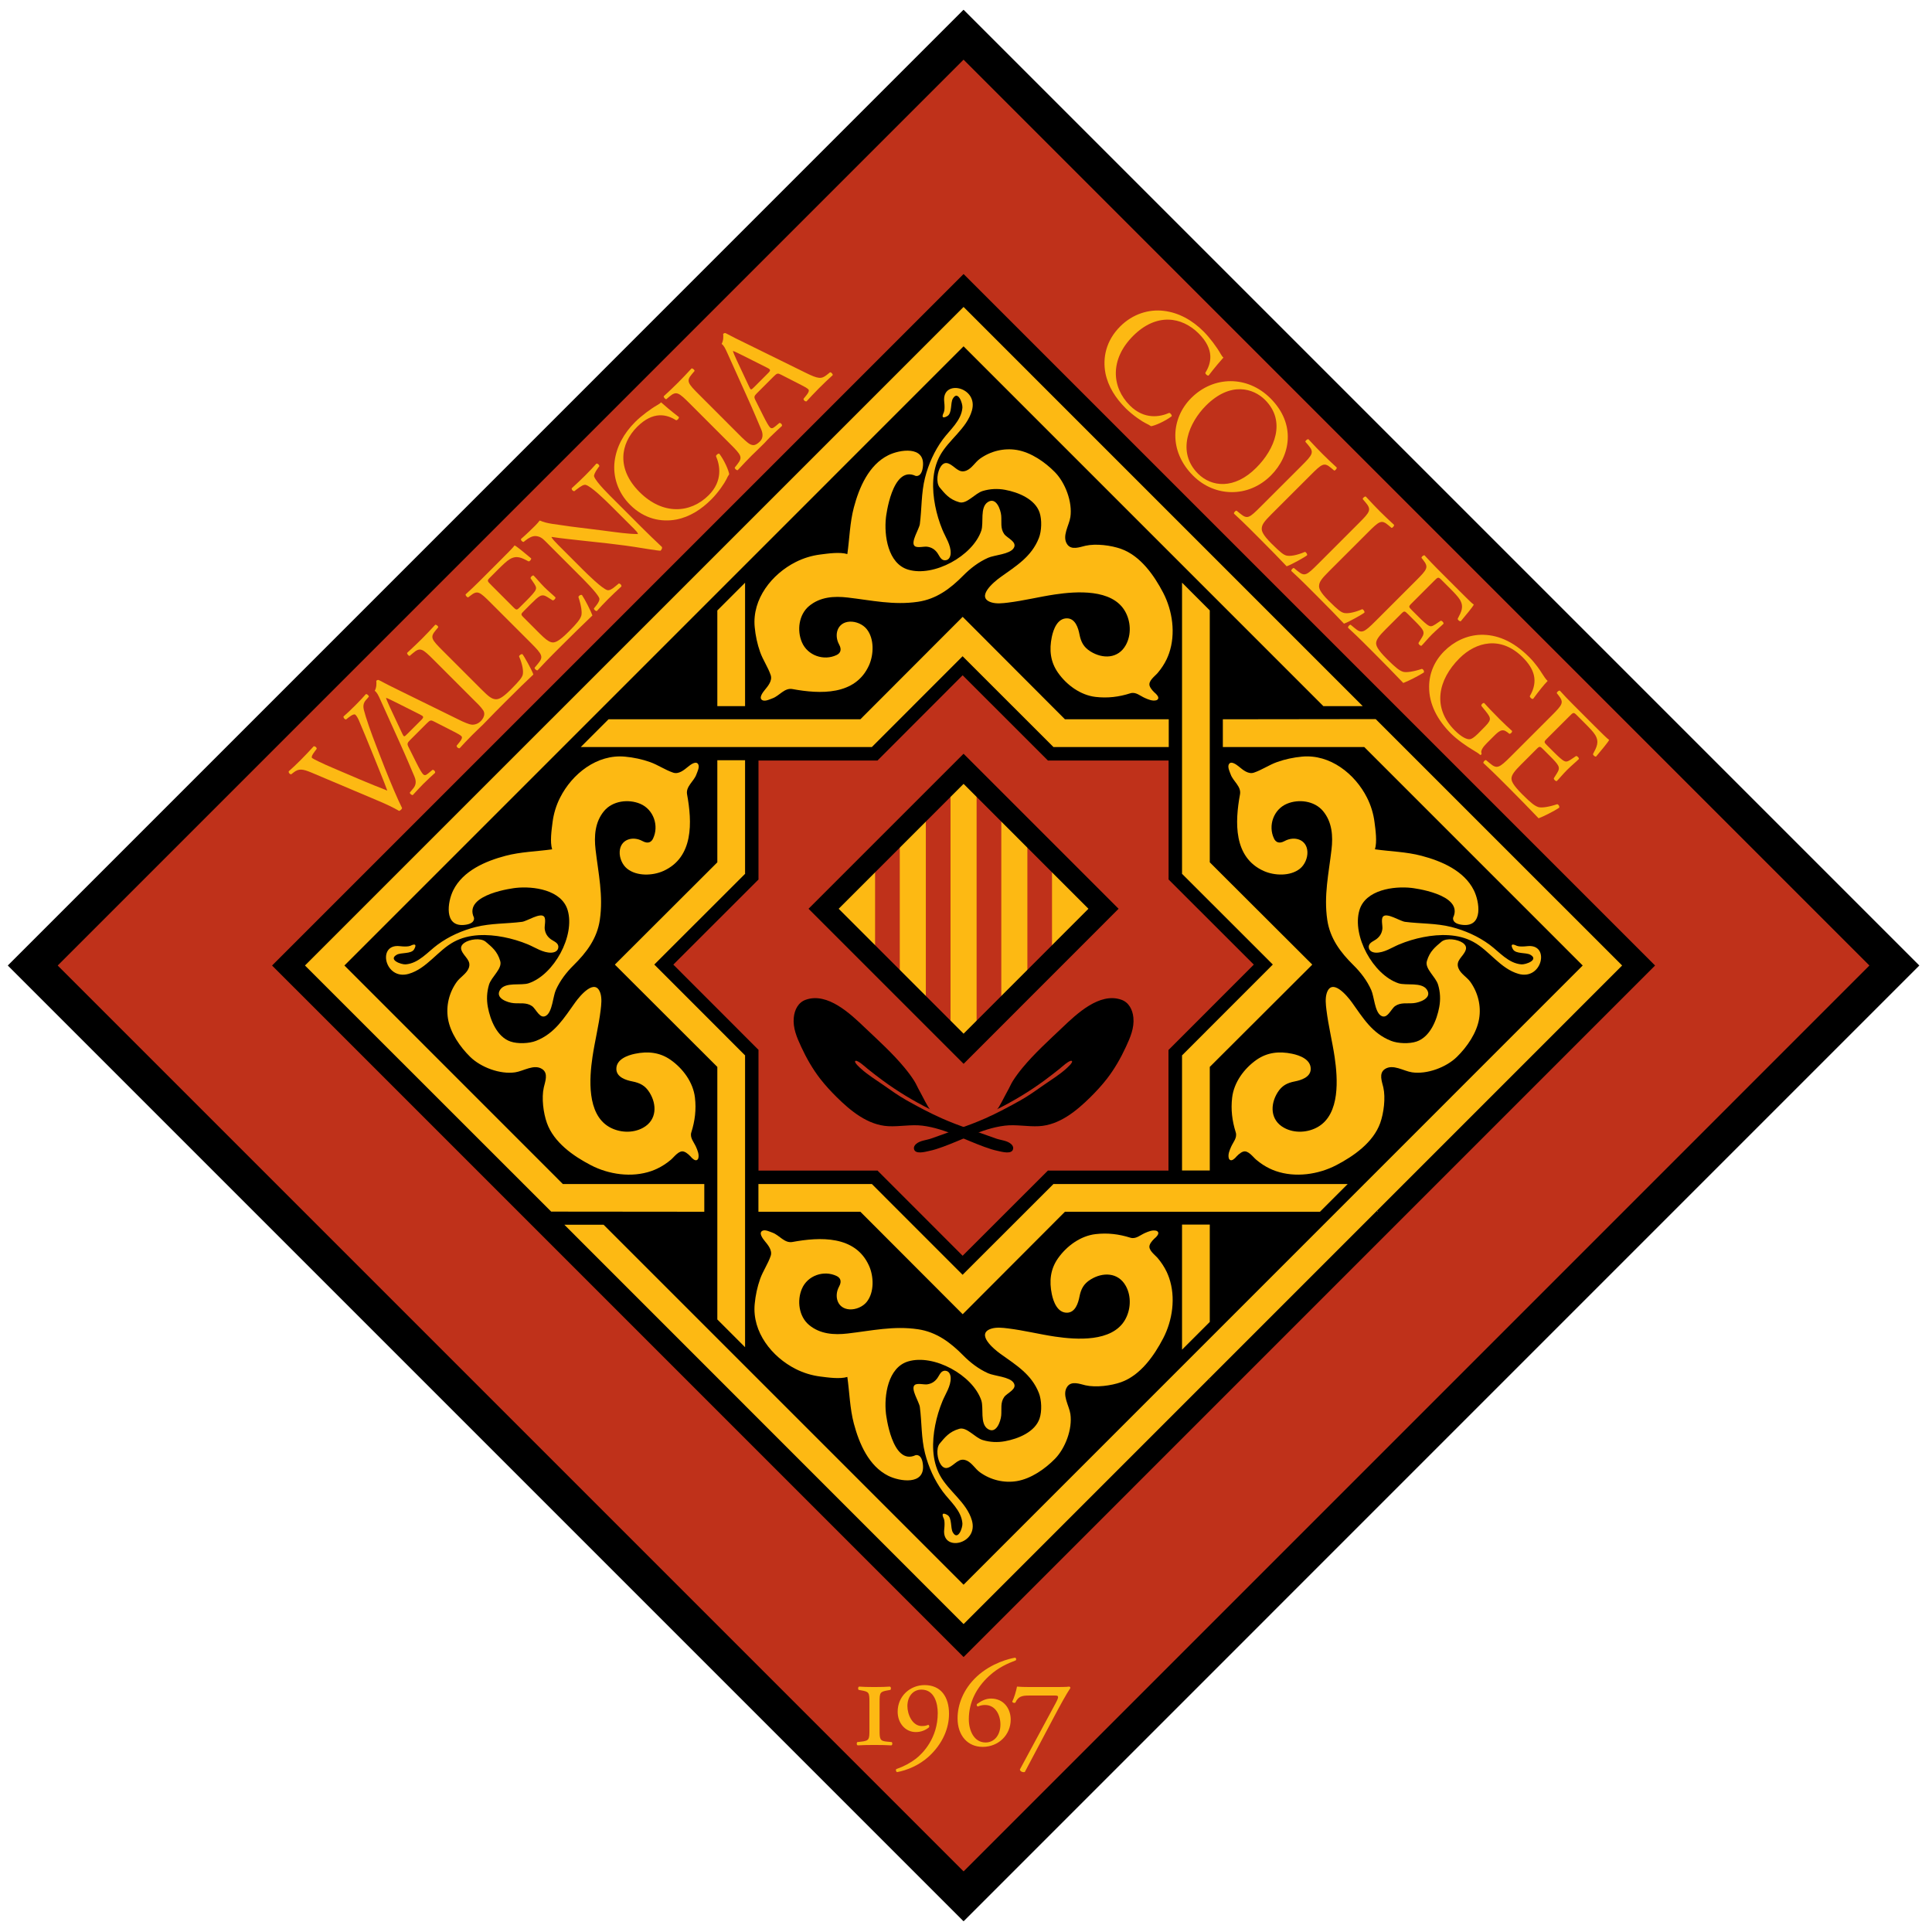 <?xml version="1.0" encoding="utf-8"?>
<!-- Generator: Adobe Illustrator 15.1.0, SVG Export Plug-In . SVG Version: 6.00 Build 0)  -->
<!DOCTYPE svg PUBLIC "-//W3C//DTD SVG 1.1//EN" "http://www.w3.org/Graphics/SVG/1.1/DTD/svg11.dtd">
<svg version="1.1" id="Layer_1" xmlns="http://www.w3.org/2000/svg" xmlns:xlink="http://www.w3.org/1999/xlink" x="0px" y="0px"
	 width="270px" height="270px" viewBox="0 0 270 270" enable-background="new 0 0 270 270" xml:space="preserve">
<rect x="91.769" y="92.693" fill="#BF311A" width="85.779" height="84.483"/>
<path d="M268.216,134.917L134.674,1.375l-0.015,0.011l-0.016-0.014L1.1,134.917l0.019,0.013L1.1,134.945L134.643,268.49l0.014-0.019
	l0.017,0.021l133.542-133.548l-0.013-0.014L268.216,134.917z M163.296,146.74v16.848h-16.816l-0.017-0.016l-11.933,11.922
	l-11.912-11.922l-0.017,0.016H106v-16.832l0.021-0.016l-11.923-11.934l11.923-11.912L106,122.877v-16.594h16.6l0.017,0.015
	L134.53,94.37l11.933,11.929l0.017-0.015h16.831v16.594l-0.015,0.017l11.925,11.912L163.296,146.74z"/>
<path fill="#BF311A" d="M261.239,134.918L134.676,8.353l-0.012,0.011l-0.022-0.012L8.078,134.918l0.019,0.015l-0.019,0.014
	l126.565,126.565l0.017-0.017l0.017,0.022l126.563-126.571l-0.017-0.014L261.239,134.918z M231.287,134.944l-96.614,96.62
	l-0.014-0.02l-0.01,0.015l-96.617-96.615l0.008-0.011l-0.008-0.013l96.617-96.615l0.015,0.01l0.009-0.008l96.614,96.613
	l-0.015,0.013L231.287,134.944z"/>
<g>
	<defs>
		<rect id="SVGID_1_" x="1.1" y="1.372" width="267.115" height="267.122"/>
	</defs>
	<clipPath id="SVGID_2_">
		<use xlink:href="#SVGID_1_"  overflow="visible"/>
	</clipPath>
	<path clip-path="url(#SVGID_2_)" fill="#FDB913" d="M129.274,66.768c-0.539,2.121-0.444,4.307-0.723,6.467
		c-0.088,0.697-1.332,2.551-0.725,3.073c0.354,0.308,1.298,0.037,1.727,0.094c0.632,0.082,1.083,0.372,1.448,0.872
		c0.301,0.411,0.487,1.088,1.129,1.027c0.521-0.046,0.717-0.547,0.731-0.996c0.03-1.148-0.726-2.222-1.148-3.245
		c-0.452-1.093-0.797-2.233-1.022-3.393c-0.445-2.29-0.477-4.854,0.653-6.958c1.224-2.262,3.745-3.787,4.48-6.32
		c0.965-3.339-4.241-4.481-3.866-1.243c0.136,1.209-0.078,1.523-0.078,1.523c-0.53,1.131,0.531,0.467,0.531,0.467
		c0.659-0.411,0.402-1.815,0.743-2.413c0.71-1.249,1.393,0.627,1.345,1.254c-0.146,1.812-1.737,3.073-2.745,4.441
		C130.582,63.01,129.754,64.871,129.274,66.768"/>
	<path clip-path="url(#SVGID_2_)" fill="#FDB913" d="M141.654,76.615c0.584-0.883-0.917-1.408-1.323-1.992
		c-0.555-0.79-0.332-1.681-0.411-2.577c-0.078-0.826-0.693-2.627-1.857-1.888c-1.158,0.733-0.555,2.918-0.926,4.007
		c-1.199,3.529-6.637,6.512-10.22,5.442c-2.835-0.846-3.385-4.787-3.104-7.286c0,0,0.828-7.364,4.145-5.816
		c0,0,0.887,0.274,1.029-1.399c0.246-2.823-3.244-2.285-4.841-1.492c-2.734,1.358-4.078,4.515-4.819,7.309
		c-0.562,2.127-0.603,4.34-0.91,6.511c-1.035-0.322-2.708-0.077-3.776,0.059c-1.197,0.152-2.357,0.506-3.438,1.052
		c-3.328,1.68-6.101,5.158-5.733,9.077c0.109,1.19,0.361,2.384,0.762,3.51c0.399,1.116,1.094,2.096,1.475,3.219
		c0.259,0.775-0.374,1.521-0.834,2.081c-0.249,0.305-0.935,1.173-0.279,1.443c0.388,0.16,1.011-0.153,1.379-0.288
		c0.949-0.343,1.666-1.491,2.763-1.291c3.852,0.708,8.802,0.934,10.711-3.318c0.666-1.486,0.759-3.714-0.322-5.058
		c-0.538-0.676-1.514-1.089-2.375-1.043c-1.743,0.092-2.22,1.839-1.491,3.173c0.453,0.816,0.123,1.268-0.344,1.491
		c-1.778,0.854-4.06,0.08-4.85-1.793c-0.706-1.654-0.428-3.856,0.999-5.048c1.535-1.284,3.487-1.418,5.405-1.194
		c3.338,0.388,6.41,1.097,9.814,0.595c2.589-0.381,4.537-1.846,6.332-3.665c1.008-1.019,2.16-1.902,3.471-2.483
		C138.988,77.554,141.096,77.473,141.654,76.615"/>
	<path clip-path="url(#SVGID_2_)" fill="#FDB913" d="M162.561,82.846c-1.276-2.45-3.184-5.168-5.887-6.137
		c-1.401-0.502-3.514-0.771-4.979-0.439c-0.8,0.182-1.963,0.667-2.558-0.21c-0.762-1.132,0.275-2.627,0.449-3.792
		c0.311-2.107-0.705-4.8-2.162-6.285c-1.385-1.411-3.34-2.768-5.317-3.099c-1.815-0.303-3.685,0.16-5.173,1.235
		c-0.659,0.478-1.109,1.329-1.875,1.645c-1.09,0.451-1.588-0.614-2.49-0.979c-0.368-0.15-0.736-0.104-1.092,0.41
		c-0.472,0.689-0.714,2.22-0.154,2.93c0.733,0.865,1.324,1.66,2.726,2.06c1.071,0.31,2.18-1.237,3.299-1.572
		c1.021-0.304,2.068-0.352,3.115-0.159c1.816,0.336,4.178,1.278,4.82,3.179c0.338,0.994,0.287,2.577-0.098,3.552
		c-1.039,2.642-3.199,3.916-5.387,5.489c-0.898,0.645-3.474,2.779-1.283,3.501c0.726,0.237,1.605,0.133,2.351,0.043
		c2.207-0.27,4.375-0.817,6.574-1.144c2.994-0.442,7.94-0.795,9.763,2.312c0.831,1.414,0.934,3.309,0.133,4.758
		c-1.066,1.93-3.234,1.961-4.929,0.905c-0.965-0.598-1.345-1.328-1.555-2.415c-0.166-0.856-0.571-2.193-1.716-2.218
		c-1.354-0.034-1.924,1.521-2.147,2.606c-0.366,1.775-0.215,3.445,0.858,4.977c1.205,1.722,3.136,3.148,5.261,3.397
		c1.677,0.195,3.257,0.005,4.856-0.507c0.762-0.238,1.377,0.369,2.033,0.655c0.482,0.213,1.045,0.455,1.575,0.327
		c0,0,0.679-0.168,0-0.878c-0.337-0.297-0.763-0.703-0.909-1.138c-0.229-0.698,0.746-1.36,1.129-1.817
		c0.496-0.586,0.926-1.232,1.256-1.926c0.123-0.264,0.233-0.535,0.33-0.81C164.328,88.565,163.863,85.355,162.561,82.846"/>
	<path clip-path="url(#SVGID_2_)" fill="#FDB913" d="M129.274,203.099c-0.539-2.12-0.44-4.308-0.723-6.465
		c-0.088-0.702-1.332-2.552-0.725-3.073c0.354-0.31,1.301-0.037,1.727-0.094c0.632-0.083,1.083-0.376,1.448-0.874
		c0.301-0.407,0.487-1.088,1.129-1.026c0.521,0.045,0.717,0.545,0.731,0.996c0.03,1.148-0.726,2.224-1.148,3.242
		c-0.452,1.098-0.797,2.237-1.022,3.398c-0.445,2.286-0.477,4.85,0.653,6.955c1.224,2.263,3.745,3.788,4.48,6.32
		c0.966,3.337-4.241,4.48-3.866,1.243c0.136-1.211-0.075-1.522-0.075-1.522c-0.533-1.133,0.531-0.468,0.531-0.468
		c0.656,0.411,0.399,1.814,0.74,2.412c0.71,1.249,1.393-0.628,1.345-1.252c-0.145-1.813-1.734-3.073-2.745-4.441
		C130.582,206.856,129.758,205,129.274,203.099"/>
	<path clip-path="url(#SVGID_2_)" fill="#FDB913" d="M141.654,193.251c0.584,0.886-0.917,1.406-1.323,1.993
		c-0.552,0.79-0.33,1.681-0.411,2.579c-0.078,0.824-0.689,2.624-1.857,1.886c-1.158-0.735-0.555-2.919-0.926-4.009
		c-1.199-3.529-6.637-6.509-10.22-5.44c-2.833,0.846-3.385,4.786-3.104,7.287c0,0,0.828,7.363,4.145,5.816
		c0,0,0.887-0.274,1.029,1.396c0.246,2.82-3.242,2.283-4.841,1.492c-2.734-1.358-4.078-4.514-4.819-7.308
		c-0.562-2.128-0.603-4.341-0.91-6.513c-1.035,0.322-2.704,0.078-3.772-0.057c-1.201-0.152-2.361-0.507-3.439-1.052
		c-3.328-1.681-6.104-5.161-5.736-9.08c0.109-1.19,0.361-2.384,0.762-3.513c0.399-1.113,1.094-2.092,1.475-3.215
		c0.259-0.775-0.374-1.521-0.834-2.08c-0.249-0.305-0.935-1.174-0.279-1.447c0.388-0.158,1.011,0.156,1.379,0.287
		c0.949,0.348,1.666,1.494,2.763,1.297c3.852-0.709,8.802-0.939,10.711,3.318c0.67,1.484,0.759,3.711-0.322,5.057
		c-0.538,0.673-1.514,1.088-2.375,1.043c-1.743-0.092-2.22-1.842-1.491-3.18c0.453-0.812,0.123-1.264-0.344-1.485
		c-1.778-0.853-4.06-0.078-4.85,1.791c-0.704,1.655-0.428,3.856,0.999,5.051c1.535,1.283,3.487,1.417,5.405,1.194
		c3.338-0.387,6.41-1.096,9.814-0.594c2.589,0.381,4.539,1.844,6.332,3.662c1.008,1.02,2.16,1.899,3.471,2.487
		C138.988,192.316,141.096,192.395,141.654,193.251"/>
	<path clip-path="url(#SVGID_2_)" fill="#FDB913" d="M162.561,187.023c-1.273,2.449-3.18,5.168-5.887,6.138
		c-1.398,0.498-3.51,0.769-4.979,0.438c-0.8-0.185-1.963-0.668-2.558,0.207c-0.762,1.135,0.275,2.625,0.449,3.794
		c0.311,2.105-0.705,4.797-2.162,6.282c-1.385,1.413-3.336,2.77-5.317,3.104c-1.815,0.3-3.685-0.162-5.172-1.24
		c-0.657-0.474-1.106-1.329-1.874-1.643c-1.085-0.449-1.59,0.613-2.492,0.981c-0.368,0.148-0.736,0.103-1.092-0.412
		c-0.472-0.688-0.714-2.223-0.154-2.929c0.733-0.866,1.329-1.659,2.726-2.062c1.071-0.308,2.182,1.237,3.299,1.572
		c1.021,0.304,2.068,0.353,3.115,0.157c1.816-0.333,4.178-1.277,4.82-3.178c0.338-0.994,0.287-2.575-0.098-3.555
		c-1.039-2.638-3.199-3.912-5.387-5.486c-0.898-0.644-3.474-2.78-1.283-3.5c0.726-0.236,1.605-0.135,2.354-0.043
		c2.208,0.27,4.372,0.818,6.571,1.144c2.998,0.44,7.94,0.795,9.767-2.312c0.827-1.414,0.93-3.313,0.129-4.76
		c-1.066-1.93-3.234-1.961-4.929-0.904c-0.963,0.599-1.345,1.326-1.555,2.414c-0.166,0.856-0.571,2.192-1.716,2.222
		c-1.354,0.03-1.924-1.522-2.147-2.608c-0.366-1.772-0.215-3.447,0.858-4.978c1.207-1.72,3.136-3.147,5.261-3.396
		c1.683-0.195,3.257-0.005,4.856,0.5c0.762,0.241,1.379-0.365,2.033-0.65c0.482-0.211,1.047-0.453,1.578-0.324
		c0,0,0.676,0.162,0,0.876c-0.34,0.298-0.766,0.7-0.912,1.14c-0.229,0.692,0.746,1.356,1.133,1.816
		c0.492,0.586,0.922,1.232,1.252,1.925c0.123,0.267,0.233,0.537,0.33,0.813C164.33,181.301,163.866,184.514,162.561,187.023"/>
	<path clip-path="url(#SVGID_2_)" fill="#FDB913" d="M66.493,129.549c2.122-0.538,4.307-0.442,6.469-0.723
		c0.698-0.091,2.549-1.331,3.072-0.729c0.307,0.356,0.034,1.301,0.092,1.729c0.082,0.632,0.375,1.084,0.87,1.446
		c0.416,0.304,1.092,0.489,1.031,1.132c-0.048,0.52-0.545,0.72-0.998,0.732c-1.148,0.032-2.221-0.724-3.243-1.151
		c-1.094-0.454-2.234-0.794-3.396-1.022c-2.288-0.444-4.851-0.479-6.953,0.657c-2.265,1.221-3.788,3.744-6.322,4.478
		c-3.342,0.965-4.481-4.243-1.247-3.871c1.213,0.14,1.526-0.072,1.526-0.072c1.135-0.534,0.467,0.533,0.467,0.533
		c-0.408,0.658-1.809,0.397-2.415,0.74c-1.247,0.709,0.634,1.392,1.255,1.344c1.814-0.146,3.075-1.734,4.44-2.744
		C62.736,130.851,64.596,130.027,66.493,129.549"/>
	<path clip-path="url(#SVGID_2_)" fill="#FDB913" d="M76.341,141.929c-0.886,0.589-1.407-0.915-1.99-1.325
		c-0.791-0.55-1.682-0.326-2.581-0.412c-0.821-0.073-2.625-0.687-1.887-1.855c0.736-1.156,2.922-0.557,4.009-0.928
		c3.529-1.195,6.508-6.635,5.439-10.215c-0.844-2.836-4.785-3.386-7.282-3.104c0,0-7.365,0.827-5.816,4.142
		c0,0,0.273,0.886-1.399,1.031c-2.821,0.243-2.286-3.243-1.494-4.841c1.359-2.736,4.517-4.084,7.307-4.82
		c2.129-0.565,4.342-0.602,6.515-0.907c-0.322-1.039-0.079-2.71,0.058-3.775c0.15-1.202,0.504-2.364,1.051-3.442
		c1.679-3.329,5.159-6.102,9.076-5.735c1.192,0.11,2.385,0.36,3.512,0.763c1.117,0.4,2.095,1.095,3.216,1.471
		c0.778,0.264,1.522-0.368,2.085-0.828c0.301-0.249,1.171-0.938,1.444-0.281c0.161,0.389-0.157,1.014-0.29,1.379
		c-0.343,0.95-1.495,1.663-1.294,2.763c0.708,3.854,0.937,8.802-3.318,10.713c-1.485,0.669-3.716,0.758-5.055-0.32
		c-0.681-0.543-1.09-1.515-1.044-2.378c0.09-1.745,1.838-2.223,3.175-1.489c0.815,0.45,1.269,0.121,1.488-0.346
		c0.855-1.777,0.08-4.061-1.791-4.856c-1.654-0.697-3.858-0.423-5.05,1.005c-1.281,1.537-1.414,3.489-1.193,5.404
		c0.388,3.338,1.097,6.41,0.596,9.811c-0.381,2.594-1.846,4.543-3.665,6.338c-1.019,1.005-1.901,2.157-2.487,3.472
		C77.277,139.264,77.196,141.365,76.341,141.929"/>
	<path clip-path="url(#SVGID_2_)" fill="#FDB913" d="M82.571,162.835c-2.451-1.271-5.167-3.178-6.135-5.885
		c-0.504-1.399-0.773-3.509-0.439-4.978c0.18-0.799,0.667-1.967-0.213-2.558c-1.131-0.764-2.623,0.278-3.79,0.446
		c-2.108,0.313-4.799-0.703-6.283-2.16c-1.41-1.385-2.771-3.336-3.102-5.322c-0.303-1.812,0.159-3.682,1.235-5.171
		c0.479-0.657,1.327-1.108,1.647-1.877c0.447-1.087-0.616-1.587-0.981-2.489c-0.149-0.369-0.105-0.736,0.409-1.093
		c0.688-0.473,2.221-0.716,2.933-0.156c0.863,0.736,1.659,1.331,2.059,2.728c0.31,1.071-1.238,2.182-1.572,3.3
		c-0.306,1.021-0.354,2.072-0.16,3.118c0.337,1.815,1.277,4.18,3.178,4.821c0.991,0.338,2.579,0.287,3.555-0.099
		c2.642-1.038,3.912-3.198,5.488-5.39c0.644-0.896,2.777-3.471,3.5-1.283c0.236,0.729,0.132,1.609,0.044,2.354
		c-0.269,2.209-0.818,4.377-1.144,6.574c-0.443,2.994-0.794,7.94,2.309,9.764c1.417,0.826,3.311,0.933,4.761,0.129
		c1.929-1.064,1.96-3.233,0.904-4.926c-0.598-0.965-1.329-1.342-2.415-1.554c-0.852-0.167-2.194-0.573-2.221-1.715
		c-0.031-1.354,1.524-1.926,2.609-2.149c1.771-0.367,3.447-0.217,4.977,0.856c1.723,1.213,3.147,3.138,3.396,5.267
		c0.198,1.678,0.003,3.254-0.504,4.854c-0.241,0.757,0.366,1.38,0.654,2.035c0.208,0.48,0.453,1.042,0.326,1.574
		c0,0-0.166,0.672-0.878,0c-0.296-0.338-0.705-0.768-1.141-0.91c-0.695-0.227-1.356,0.748-1.814,1.134
		c-0.587,0.494-1.231,0.92-1.926,1.249c-0.266,0.127-0.535,0.236-0.808,0.332C88.291,164.607,85.083,164.143,82.571,162.835"/>
	<path clip-path="url(#SVGID_2_)" fill="#FDB913" d="M202.822,129.546c-2.121-0.537-4.31-0.441-6.465-0.719
		c-0.701-0.091-2.554-1.334-3.078-0.731c-0.307,0.355-0.033,1.301-0.09,1.73c-0.08,0.631-0.375,1.083-0.873,1.447
		c-0.41,0.302-1.086,0.485-1.029,1.131c0.053,0.519,0.549,0.719,1,0.732c1.148,0.031,2.222-0.724,3.244-1.151
		c1.093-0.453,2.232-0.797,3.397-1.023c2.289-0.444,4.849-0.479,6.953,0.657c2.262,1.221,3.783,3.743,6.321,4.476
		c3.339,0.968,4.479-4.239,1.244-3.868c-1.217,0.141-1.524-0.073-1.524-0.073c-1.133-0.534-0.468,0.533-0.468,0.533
		c0.408,0.657,1.813,0.398,2.414,0.74c1.244,0.71-0.633,1.393-1.256,1.345c-1.813-0.146-3.07-1.733-4.439-2.746
		C206.58,130.852,204.723,130.026,202.822,129.546"/>
	<path clip-path="url(#SVGID_2_)" fill="#FDB913" d="M192.973,141.929c0.887,0.589,1.408-0.915,1.991-1.325
		c0.794-0.55,1.687-0.326,2.582-0.412c0.825-0.073,2.623-0.687,1.887-1.855c-0.735-1.156-2.919-0.557-4.009-0.928
		c-3.529-1.195-6.508-6.635-5.439-10.216c0.842-2.836,4.785-3.387,7.285-3.104c0,0,7.365,0.827,5.814,4.139
		c0,0-0.272,0.89,1.396,1.034c2.825,0.244,2.287-3.246,1.495-4.841c-1.358-2.735-4.513-4.083-7.306-4.82
		c-2.133-0.564-4.346-0.602-6.518-0.909c0.321-1.038,0.082-2.707-0.057-3.774c-0.15-1.2-0.505-2.362-1.051-3.442
		c-1.678-3.327-5.162-6.1-9.079-5.736c-1.193,0.112-2.384,0.363-3.511,0.766c-1.114,0.4-2.098,1.095-3.215,1.471
		c-0.779,0.262-1.521-0.369-2.082-0.829c-0.307-0.249-1.174-0.939-1.446-0.28c-0.157,0.388,0.155,1.013,0.288,1.379
		c0.345,0.95,1.496,1.663,1.295,2.762c-0.711,3.853-0.938,8.801,3.314,10.711c1.489,0.67,3.717,0.758,5.06-0.317
		c0.678-0.544,1.09-1.515,1.046-2.378c-0.092-1.747-1.844-2.223-3.18-1.489c-0.813,0.45-1.267,0.12-1.489-0.348
		c-0.853-1.777-0.077-4.059,1.793-4.854c1.653-0.7,3.856-0.423,5.052,1.005c1.281,1.535,1.417,3.487,1.191,5.404
		c-0.387,3.338-1.092,6.41-0.592,9.811c0.381,2.594,1.844,4.543,3.666,6.338c1.018,1.005,1.897,2.157,2.482,3.472
		C192.041,139.264,192.117,141.365,192.973,141.929"/>
	<path clip-path="url(#SVGID_2_)" fill="#FDB913" d="M186.747,162.835c2.447-1.271,5.168-3.182,6.138-5.885
		c0.5-1.401,0.768-3.513,0.438-4.978c-0.184-0.802-0.669-1.967,0.207-2.56c1.133-0.762,2.63,0.276,3.795,0.446
		c2.104,0.314,4.8-0.701,6.281-2.158c1.414-1.385,2.77-3.34,3.102-5.322c0.307-1.812-0.164-3.682-1.234-5.171
		c-0.479-0.657-1.332-1.108-1.644-1.877c-0.455-1.087,0.613-1.587,0.976-2.489c0.153-0.369,0.108-0.739-0.408-1.093
		c-0.689-0.473-2.223-0.716-2.932-0.156c-0.863,0.734-1.656,1.331-2.059,2.728c-0.311,1.071,1.236,2.182,1.568,3.3
		c0.307,1.021,0.357,2.072,0.162,3.118c-0.334,1.815-1.274,4.18-3.179,4.821c-0.995,0.334-2.577,0.287-3.554-0.099
		c-2.643-1.038-3.917-3.198-5.486-5.39c-0.645-0.896-2.781-3.471-3.503-1.283c-0.233,0.729-0.134,1.609-0.042,2.354
		c0.27,2.209,0.814,4.375,1.143,6.574c0.439,2.994,0.797,7.94-2.312,9.76c-1.412,0.83-3.312,0.937-4.757,0.133
		c-1.932-1.064-1.962-3.233-0.906-4.926c0.604-0.967,1.325-1.342,2.417-1.554c0.856-0.168,2.19-0.575,2.218-1.717
		c0.028-1.353-1.521-1.924-2.608-2.149c-1.774-0.365-3.446-0.215-4.979,0.858c-1.717,1.211-3.145,3.138-3.393,5.267
		c-0.198,1.676-0.004,3.25,0.5,4.854c0.244,0.757-0.364,1.379-0.65,2.035c-0.209,0.48-0.457,1.042-0.324,1.572
		c0,0,0.162,0.674,0.875,0c0.299-0.336,0.703-0.766,1.142-0.908c0.692-0.227,1.36,0.746,1.817,1.131
		c0.582,0.497,1.229,0.923,1.924,1.252c0.263,0.127,0.535,0.236,0.811,0.332C181.024,164.604,184.233,164.143,186.747,162.835"/>
	<path clip-path="url(#SVGID_2_)" fill="#FDB913" d="M169.068,85.305v35.206l14.312,14.283l-0.014,0.013l0.014,0.013l-14.312,14.282
		v14.476h-3.877v-16.048l-0.018-0.018l12.706-12.716L165.174,122.1l0.018-0.016V81.427L169.068,85.305z M169.068,184.742v-13.604
		h-3.877v17.483L169.068,184.742z M169.068,192.834v-0.107l-0.106,0.107H169.068z M188.344,165.468h-41.091l-0.014-0.017
		l-12.716,12.703l-12.696-12.703l-0.017,0.017h-15.819v3.876h14.247l14.285,14.311l0.011-0.014l0.013,0.014l14.281-14.311h35.641
		L188.344,165.468z M192.559,169.344v-0.107l-0.107,0.107H192.559z M121.827,104.416l12.696-12.706l12.716,12.706l0.014-0.017
		h16.082v-3.877h-14.507l-14.281-14.308l-0.013,0.012l-0.011-0.012l-14.285,14.308H85.041l-3.876,3.877h40.645L121.827,104.416z
		 M100.248,85.314v13.367h3.877V81.436L100.248,85.314z M104.125,122.084v-15.842h-3.877v14.269L85.94,134.794l0.011,0.013
		l-0.011,0.013l14.308,14.282v35.293l3.877,3.879v-40.744l0.02-0.018l-12.708-12.716l12.708-12.696L104.125,122.084z
		 M98.427,169.344v-3.876h-19.77l-30.525-30.537l86.529-86.532l50.276,50.282h5.506L134.67,42.906l-0.009,0.012l-0.012-0.012
		l-92.018,92.013l0.013,0.012l-0.013,0.011l34.398,34.382L98.427,169.344z M226.684,134.919l-34.429-34.424l-21.36,0.027v3.877
		h19.76l30.531,30.532l-86.526,86.536l-50.308-50.309h-5.484l55.782,55.799l0.01-0.009l0.011,0.013l92.014-92.019l-0.013-0.011
		L226.684,134.919z"/>
	<path clip-path="url(#SVGID_2_)" fill="#FDB913" d="M43.541,107.975c-1.226-0.511-1.778-0.604-2.524-0.014l-0.313,0.246
		c-0.201,0.015-0.402-0.216-0.354-0.417c0.48-0.419,0.992-0.9,1.662-1.568c0.676-0.682,1.205-1.242,1.826-1.924
		c0.172-0.046,0.436,0.154,0.419,0.355l-0.2,0.267c-0.512,0.669-0.543,0.885-0.438,1.024c0.19,0.125,1.29,0.7,2.949,1.395
		c2.519,1.088,5.011,2.156,7.557,3.151c-0.545-1.505-1.491-3.755-1.956-4.934c-0.602-1.505-1.628-3.988-2.031-4.921
		c-0.203-0.449-0.36-0.634-0.465-0.743c-0.113-0.108-0.39-0.077-0.995,0.404l-0.31,0.245c-0.203,0.018-0.402-0.245-0.357-0.416
		c0.469-0.405,1.069-0.977,1.662-1.568c0.511-0.51,0.977-1.006,1.458-1.551c0.17-0.044,0.417,0.201,0.417,0.358l-0.431,0.495
		c-0.344,0.403-0.388,0.822-0.266,1.35c0.294,1.164,0.946,3.025,1.832,5.308l1.068,2.746c0.806,2.045,1.88,4.574,2.438,5.662
		c-0.017,0.078-0.065,0.154-0.126,0.217c-0.078,0.078-0.167,0.14-0.279,0.187c-0.821-0.484-1.86-0.963-2.776-1.351L43.541,107.975z"
		/>
	<path clip-path="url(#SVGID_2_)" fill="#FDB913" d="M72.54,91.736c0.48,1.098,0.633,2.06,0.512,2.559
		c-0.111,0.387-0.376,0.775-1.695,2.096c-1.226,1.223-1.703,1.332-2.047,1.332c-0.572-0.016-1.023-0.372-2.001-1.351l-5.399-5.397
		c-1.63-1.631-1.845-1.908-1.008-2.902l0.338-0.404c0.034-0.155-0.276-0.401-0.415-0.356c-0.743,0.806-1.258,1.349-1.86,1.955
		c-0.62,0.62-1.169,1.132-2.065,1.971c-0.045,0.138,0.201,0.448,0.355,0.42l0.422-0.358c1.053-0.901,1.332-0.683,2.962,0.946
		c0,0,5.582,5.585,5.585,5.586c0.446,0.448,0.947,0.898,1.3,1.432c0.444,0.662-0.159,1.518-0.759,1.83
		c-0.245,0.121-0.521,0.199-0.79,0.18c-0.286-0.023-0.562-0.13-0.828-0.233c-0.364-0.137-0.712-0.309-1.063-0.483L55.72,96.45
		c-0.915-0.452-1.873-0.92-2.759-1.399c-0.142-0.076-0.279,0.002-0.373,0.095c0.032,0.373,0.046,0.916-0.218,1.397
		c0.296,0.202,0.496,0.59,0.838,1.366l2.606,5.769c1.086,2.392,1.659,3.832,2.095,4.825c0.34,0.778,0.172,1.289-0.17,1.693
		l-0.463,0.559c-0.021,0.171,0.258,0.386,0.415,0.355c0.405-0.434,0.933-1.024,1.444-1.535c0.746-0.715,1.225-1.193,1.663-1.566
		c0.073-0.201-0.176-0.451-0.356-0.422l-0.564,0.468c-0.402,0.341-0.571,0.324-0.757,0.137c-0.173-0.17-0.483-0.696-0.948-1.625
		l-1.085-2.175c-0.218-0.432-0.172-0.572,0.215-0.962l2.343-2.343c0.467-0.466,0.576-0.48,1.025-0.246l2.794,1.428
		c0.494,0.247,0.851,0.451,1.024,0.62c0.153,0.154,0.032,0.467-0.266,0.822l-0.404,0.496c-0.031,0.185,0.235,0.418,0.421,0.356
		c0.432-0.468,0.989-1.086,1.739-1.829c0.511-0.513,1.035-1.003,1.555-1.508c0.568-0.559,1.103-1.152,1.671-1.717l1.424-1.43
		c1.599-1.597,3.089-3.054,3.912-3.815c-0.203-0.637-1.351-2.654-1.521-2.824C72.911,91.333,72.556,91.562,72.54,91.736
		 M58.825,100.667l-1.911,1.91c-0.433,0.435-0.463,0.435-0.695-0.046l-1.723-3.677c-0.293-0.637-0.511-1.165-0.546-1.288
		l0.035-0.031c0.278,0.095,0.837,0.372,1.333,0.62l3.367,1.691C59.243,100.128,59.273,100.218,58.825,100.667"/>
	<path clip-path="url(#SVGID_2_)" fill="#FDB913" d="M68.61,84.274c-1.613-1.616-1.879-1.817-2.897-1.01l-0.279,0.215
		c-0.157,0.033-0.408-0.277-0.362-0.417c0.698-0.637,1.243-1.147,1.881-1.785l2.916-2.916c0.993-0.994,1.908-1.908,2.047-2.142
		c0.356,0.169,1.567,1.194,2.313,1.814c0.031,0.155-0.188,0.439-0.36,0.42c-0.958-0.495-1.641-0.899-2.651-0.294
		c-0.402,0.249-0.916,0.729-1.601,1.411l-1.114,1.117c-0.467,0.466-0.433,0.496,0.157,1.085l3.099,3.104
		c0.438,0.437,0.486,0.391,0.947-0.074l0.903-0.901c0.654-0.65,1.099-1.166,1.223-1.412c0.124-0.249,0.141-0.451-0.17-0.918
		l-0.515-0.759c-0.014-0.171,0.249-0.432,0.422-0.386c0.368,0.37,0.913,1.04,1.505,1.63c0.557,0.56,1.207,1.083,1.551,1.425
		c0.046,0.173-0.215,0.435-0.388,0.419l-0.743-0.464c-0.344-0.219-0.683-0.341-1.069-0.11c-0.28,0.153-0.67,0.513-1.274,1.117
		l-0.899,0.903c-0.467,0.464-0.498,0.52-0.091,0.925l2.185,2.191c0.823,0.821,1.397,1.304,1.904,1.32
		c0.375-0.002,0.873-0.156,2.239-1.522c1.192-1.194,1.58-1.707,1.75-2.22c0.126-0.434,0-1.393-0.402-2.604
		c0.031-0.189,0.299-0.358,0.496-0.281c0.438,0.652,1.242,2.235,1.46,2.855c-1.428,1.366-2.822,2.731-4.206,4.112l-1.396,1.395
		c-0.666,0.671-1.179,1.212-2.064,2.158c-0.138,0.046-0.419-0.171-0.419-0.358l0.468-0.558c0.804-0.962,0.647-1.272-0.978-2.901
		L68.61,84.274z"/>
	<path clip-path="url(#SVGID_2_)" fill="#FDB913" d="M89.701,73.732c0.464,0.467,2.231,2.192,2.793,2.697
		c0.062,0.124,0.048,0.28-0.174,0.53c-0.054,0.063-3.362-0.482-3.648-0.529c-0.752-0.125-1.58-0.219-2.343-0.318
		c-2.429-0.311-2.587-0.281-5.021-0.566c-1.399-0.166-2.818-0.29-4.204-0.509l-0.034,0.031c0.125,0.25,0.467,0.619,0.93,1.085
		l3.383,3.386c0.73,0.727,2.762,2.728,3.489,2.931c0.267,0.077,0.67-0.138,1.089-0.498l0.528-0.435
		c0.218,0.032,0.388,0.235,0.354,0.42c-0.726,0.666-1.284,1.195-1.86,1.769c-0.65,0.651-1.056,1.089-1.567,1.659
		c-0.184,0.032-0.418-0.169-0.415-0.355l0.369-0.467c0.31-0.402,0.464-0.744,0.372-0.991c-0.339-0.777-2.25-2.652-2.996-3.396
		l-4.483-4.489c-0.431-0.431-0.777-0.744-1.454-0.773c-0.44-0.004-0.917,0.262-1.338,0.589l-0.298,0.234
		c-0.184,0-0.415-0.234-0.355-0.418c0.703-0.606,1.66-1.537,1.937-1.818c0.249-0.247,0.496-0.528,0.67-0.758
		c1.1,0.481,2.18,0.499,4.363,0.843l4.291,0.534c2.376,0.306,3.602,0.501,5.077,0.516l-0.024-0.067
		c-0.017-0.14-0.209-0.352-0.535-0.677l-3.239-3.233c-0.731-0.729-2.759-2.729-3.523-2.9c-0.229-0.044-0.575,0.108-1.273,0.653
		l-0.293,0.23c-0.205,0.017-0.433-0.245-0.358-0.417c0.746-0.683,1.286-1.195,1.88-1.785c0.665-0.665,1.053-1.085,1.552-1.643
		c0.197-0.048,0.415,0.168,0.415,0.352L83.573,65.4c-0.417,0.574-0.607,1.008-0.542,1.196c0.293,0.823,2.249,2.714,2.962,3.427
		L89.701,73.732z"/>
	<path clip-path="url(#SVGID_2_)" fill="#FDB913" d="M85.893,64.474c0.252-2.013,1.26-3.892,2.873-5.504
		c0.836-0.839,2.189-1.848,3.116-2.374c0.234-0.139,0.374-0.219,0.5-0.373c0.37,0.343,1.424,1.242,2.494,2.063
		c0.033,0.185-0.188,0.433-0.385,0.449c-1.288-0.821-3.197-1.332-5.449,0.917c-2.372,2.374-2.883,5.896,0.329,9.107
		c3.256,3.259,7.121,2.994,9.666,0.452c2.001-2.003,1.58-4.192,1.023-5.462c0.031-0.186,0.295-0.391,0.463-0.343
		c0.699,0.916,1.319,2.343,1.384,2.87c-0.155,0.218-0.283,0.466-0.387,0.697c-0.216,0.466-1.104,1.817-2.097,2.809
		c-1.396,1.398-3.007,2.454-4.903,2.823c-2.093,0.392-4.468-0.061-6.468-2.061C86.329,68.82,85.631,66.57,85.893,64.474"/>
	<path clip-path="url(#SVGID_2_)" fill="#FDB913" d="M115.994,52.035l-0.469,0.373c-0.746,0.588-1.178,0.558-2.963-0.327
		l-8.359-4.113c-0.917-0.447-1.881-0.911-2.767-1.394c-0.136-0.075-0.279,0-0.371,0.094c0.031,0.371,0.048,0.915-0.216,1.397
		c0.295,0.201,0.495,0.59,0.84,1.364l2.602,5.771c1.09,2.39,1.659,3.832,2.095,4.827c0.131,0.295,0.204,0.623,0.17,0.946
		c-0.034,0.349-0.228,0.631-0.495,0.85c-0.22,0.186-0.466,0.376-0.77,0.383c-0.288,0.001-0.554-0.156-0.775-0.327
		c-0.126-0.096-0.249-0.204-0.368-0.311c-0.31-0.267-0.593-0.556-0.879-0.843L97.747,55.2c-1.648-1.643-1.877-1.939-1.041-2.93
		l0.356-0.42c0.031-0.156-0.277-0.404-0.418-0.358c-0.745,0.806-1.256,1.351-1.877,1.971c-0.654,0.651-1.193,1.164-2.003,1.909
		c-0.043,0.138,0.206,0.449,0.356,0.415l0.424-0.355c0.989-0.837,1.287-0.604,2.929,1.04l5.524,5.524
		c1.643,1.643,1.831,1.892,1.024,2.917l-0.341,0.432c0,0.19,0.281,0.408,0.419,0.358c0.746-0.803,1.257-1.348,1.908-2.001
		c0.596-0.594,1.219-1.165,1.808-1.766c0.266-0.275,0.518-0.572,0.797-0.841c0.748-0.711,1.23-1.193,1.662-1.564
		c0.072-0.204-0.173-0.451-0.357-0.422l-0.557,0.468c-0.404,0.339-0.574,0.323-0.762,0.137c-0.166-0.171-0.483-0.696-0.946-1.627
		l-1.087-2.173c-0.215-0.433-0.171-0.572,0.216-0.962l2.344-2.343c0.467-0.464,0.577-0.479,1.027-0.247l2.79,1.426
		c0.496,0.249,0.855,0.451,1.022,0.622c0.157,0.154,0.034,0.464-0.263,0.821l-0.401,0.497c-0.035,0.186,0.231,0.418,0.416,0.359
		c0.432-0.469,0.997-1.091,1.74-1.833c0.698-0.697,1.254-1.225,1.921-1.83C116.394,52.283,116.178,52.004,115.994,52.035
		 M107.299,52.189l-1.905,1.91c-0.436,0.434-0.466,0.435-0.694-0.047l-1.727-3.678c-0.293-0.635-0.511-1.162-0.542-1.289
		l0.034-0.031c0.276,0.095,0.833,0.374,1.329,0.62l3.37,1.693C107.721,51.646,107.752,51.741,107.299,52.189"/>
	<path clip-path="url(#SVGID_2_)" fill="#FDB913" d="M162.664,43.445c2.031,0.245,3.924,1.263,5.545,2.887
		c0.845,0.844,1.861,2.201,2.387,3.14c0.148,0.234,0.22,0.372,0.38,0.496c-0.349,0.38-1.254,1.439-2.078,2.519
		c-0.187,0.031-0.44-0.189-0.452-0.391c0.823-1.295,1.342-3.219-0.921-5.485c-2.392-2.387-5.94-2.901-9.17,0.331
		c-3.276,3.28-3.015,7.166-0.453,9.728c2.021,2.015,4.218,1.595,5.498,1.031c0.187,0.034,0.39,0.296,0.345,0.469
		c-0.924,0.703-2.361,1.328-2.889,1.393c-0.222-0.159-0.471-0.283-0.701-0.392c-0.473-0.221-1.83-1.111-2.832-2.11
		c-1.402-1.404-2.463-3.027-2.842-4.935c-0.391-2.109,0.059-4.5,2.075-6.514C158.289,43.88,160.556,43.179,162.664,43.445
		 M166.476,55.623c3.122-3.122,7.856-3.172,11.074,0.045c3.608,3.609,2.809,8.031,0.061,10.78
		c-3.153,3.155-7.854,3.044-10.872,0.029C163.271,63.009,163.666,58.434,166.476,55.623 M175.563,65.37
		c2.579-2.578,4.216-6.498,1.233-9.481c-1.623-1.627-4.842-2.624-8.264,0.797c-2.306,2.309-4.18,6.43-1.106,9.509
		C169.304,68.071,172.492,68.445,175.563,65.37 M181.844,65.146c1.637-1.638,1.854-1.921,0.951-2.982l-0.364-0.42
		c-0.03-0.157,0.284-0.406,0.424-0.359c0.843,0.905,1.358,1.452,1.985,2.076c0.609,0.612,1.154,1.124,1.969,1.874
		c0.047,0.14-0.208,0.452-0.361,0.422l-0.406-0.345c-0.996-0.844-1.281-0.624-2.918,1.019l-5.437,5.431
		c-0.983,0.988-1.343,1.438-1.358,2.017c0,0.343,0.111,0.827,1.34,2.063c1.328,1.325,1.722,1.592,2.111,1.699
		c0.5,0.126,1.467-0.029,2.577-0.513c0.17,0.012,0.407,0.374,0.296,0.484c-0.17,0.173-2.203,1.327-2.841,1.53
		c-0.767-0.827-2.233-2.325-3.842-3.934l-1.438-1.438c-0.656-0.656-1.175-1.141-2.078-1.985c-0.047-0.14,0.172-0.421,0.362-0.417
		l0.511,0.417c1.002,0.812,1.25,0.626,2.892-1.017L181.844,65.146z M189.852,73.158c1.641-1.639,1.863-1.922,0.953-2.984
		l-0.357-0.419c-0.035-0.158,0.278-0.409,0.422-0.362c0.838,0.906,1.357,1.454,1.98,2.078c0.611,0.61,1.157,1.124,1.971,1.874
		c0.045,0.143-0.207,0.456-0.359,0.423l-0.41-0.347c-0.997-0.841-1.277-0.623-2.917,1.017l-5.438,5.435
		c-0.982,0.987-1.339,1.436-1.357,2.019c-0.002,0.342,0.109,0.825,1.344,2.06c1.327,1.327,1.716,1.591,2.109,1.701
		c0.498,0.128,1.463-0.031,2.576-0.516c0.174,0.016,0.406,0.375,0.297,0.485c-0.174,0.173-2.201,1.328-2.844,1.533
		c-0.765-0.83-2.232-2.328-3.844-3.939l-1.436-1.436c-0.654-0.654-1.172-1.142-2.073-1.983c-0.052-0.141,0.167-0.422,0.354-0.42
		l0.516,0.42c1.002,0.813,1.25,0.623,2.892-1.017L189.852,73.158z M197.863,81.169c1.62-1.625,1.826-1.89,1.016-2.922l-0.219-0.279
		c-0.033-0.154,0.279-0.407,0.422-0.358c0.639,0.701,1.156,1.25,1.795,1.888l2.938,2.938c0.995,0.998,1.916,1.922,2.151,2.062
		c-0.17,0.358-1.199,1.574-1.823,2.324c-0.162,0.032-0.438-0.185-0.425-0.359c0.504-0.966,0.904-1.655,0.296-2.67
		c-0.252-0.402-0.731-0.921-1.421-1.608l-1.123-1.124c-0.469-0.469-0.502-0.437-1.092,0.156l-3.125,3.124
		c-0.44,0.437-0.389,0.484,0.076,0.951l0.908,0.906c0.656,0.656,1.17,1.109,1.422,1.233c0.246,0.128,0.45,0.143,0.922-0.171
		l0.76-0.513c0.177-0.017,0.435,0.246,0.394,0.419c-0.375,0.375-1.046,0.921-1.642,1.518c-0.561,0.562-1.09,1.215-1.434,1.559
		c-0.175,0.049-0.441-0.217-0.422-0.39l0.467-0.749c0.221-0.345,0.344-0.685,0.11-1.076c-0.155-0.279-0.513-0.675-1.123-1.281
		l-0.909-0.908c-0.469-0.467-0.531-0.498-0.935-0.091l-2.202,2.2c-0.826,0.828-1.313,1.403-1.33,1.922
		c0.004,0.373,0.155,0.873,1.53,2.246c1.206,1.207,1.72,1.596,2.235,1.766c0.435,0.126,1.406,0,2.625-0.404
		c0.188,0.03,0.358,0.296,0.279,0.5c-0.654,0.437-2.251,1.248-2.873,1.468c-1.375-1.438-2.748-2.843-4.14-4.234l-1.406-1.404
		c-0.669-0.673-1.218-1.188-2.172-2.08c-0.044-0.138,0.171-0.421,0.358-0.421l0.564,0.468c0.969,0.813,1.28,0.656,2.922-0.983
		L197.863,81.169z M207.795,103.847c-0.625,0.625-0.905,1.092-0.738,1.482c0.004,0.092-0.092,0.189-0.201,0.172
		c-0.188-0.188-0.529-0.405-0.906-0.624c-1.045-0.61-2.355-1.546-3.199-2.389c-1.859-1.86-3.047-4.076-3.029-6.498
		c0-1.875,0.732-3.607,2.109-4.984c1.324-1.325,3.104-2.232,5.104-2.292c2.142-0.049,4.421,0.764,6.778,3.122
		c0.891,0.888,1.548,1.889,1.746,2.217c0.236,0.362,0.615,0.956,0.828,1.11c-0.51,0.514-1.232,1.422-2.025,2.499
		c-0.171,0.077-0.473-0.187-0.469-0.375c1.248-2.124,0.607-3.828-0.986-5.42c-3.032-3.029-6.512-2.205-8.854,0.139
		c-3.002,3.001-3.812,6.903-0.67,10.043c0.967,0.968,1.748,1.345,2.185,1.251c0.185-0.028,0.543-0.237,1.047-0.733l0.622-0.627
		c1.311-1.31,1.361-1.451,0.503-2.531l-0.614-0.761c-0.061-0.19,0.239-0.457,0.395-0.394c0.42,0.484,1.268,1.359,2.186,2.282
		c0.609,0.605,1.157,1.122,1.703,1.608c0.047,0.171-0.175,0.422-0.379,0.406l-0.275-0.218c-0.74-0.58-1.186-0.157-1.986,0.64
		L207.795,103.847z M216.771,100.08c1.622-1.625,1.829-1.889,1.02-2.922l-0.222-0.279c-0.034-0.157,0.279-0.407,0.423-0.361
		c0.637,0.704,1.153,1.251,1.797,1.89l2.934,2.938c1,0.998,1.921,1.919,2.16,2.061c-0.176,0.358-1.206,1.577-1.831,2.325
		c-0.157,0.034-0.438-0.186-0.425-0.359c0.502-0.967,0.912-1.653,0.299-2.668c-0.251-0.407-0.734-0.922-1.424-1.61l-1.121-1.124
		c-0.469-0.47-0.499-0.44-1.092,0.158l-3.127,3.12c-0.437,0.438-0.389,0.484,0.08,0.953l0.907,0.908
		c0.655,0.653,1.169,1.11,1.421,1.234c0.247,0.123,0.45,0.139,0.92-0.173l0.767-0.515c0.169-0.016,0.434,0.251,0.39,0.421
		c-0.376,0.376-1.047,0.924-1.643,1.518c-0.563,0.559-1.092,1.216-1.438,1.557c-0.171,0.051-0.435-0.217-0.419-0.386l0.467-0.75
		c0.221-0.345,0.346-0.69,0.108-1.079c-0.156-0.281-0.511-0.674-1.12-1.282l-0.906-0.906c-0.466-0.467-0.531-0.498-0.937-0.093
		l-2.201,2.202c-0.827,0.828-1.313,1.405-1.328,1.923c0,0.371,0.153,0.873,1.526,2.247c1.205,1.203,1.717,1.593,2.234,1.765
		c0.441,0.129,1.406,0.003,2.627-0.405c0.188,0.028,0.357,0.296,0.278,0.498c-0.653,0.438-2.248,1.252-2.875,1.47
		c-1.373-1.437-2.746-2.843-4.136-4.235l-1.407-1.405c-0.672-0.671-1.215-1.185-2.169-2.077c-0.048-0.141,0.169-0.419,0.357-0.419
		l0.563,0.466c0.968,0.811,1.276,0.656,2.921-0.985L216.771,100.08z"/>
	<polygon clip-path="url(#SVGID_2_)" fill="#FDB913" points="155.18,127.001 134.665,106.482 134.659,106.482 114.136,127.001 
		114.141,127.003 114.136,127.008 134.659,147.529 134.659,147.524 134.665,147.529 155.18,127.008 155.18,127.003 	"/>
	<polygon clip-path="url(#SVGID_2_)" fill="#BF311A" points="122.294,118.845 122.294,135.165 125.745,138.619 125.745,115.393 	"/>
	<polygon clip-path="url(#SVGID_2_)" fill="#BF311A" points="129.386,111.75 129.386,142.26 132.837,145.711 132.837,108.299 	"/>
	<polygon clip-path="url(#SVGID_2_)" fill="#BF311A" points="136.482,108.301 136.482,145.709 139.935,142.256 139.935,111.751 	"/>
	<polygon clip-path="url(#SVGID_2_)" fill="#BF311A" points="143.578,115.395 143.578,138.615 147.021,135.165 147.021,118.845 	"/>
	<path clip-path="url(#SVGID_2_)" d="M134.659,105.338L112.995,127l21.672,21.672l21.658-21.671L134.659,105.338z M152.11,127.003
		l-17.444,17.454l-0.008-0.003v0.003l-17.45-17.454l0.003-0.002L117.208,127l17.45-17.45v0.002l0.008-0.002L152.11,127l-0.002,0.001
		L152.11,127.003z"/>
	<path clip-path="url(#SVGID_2_)" fill="#FDB913" d="M122.923,241.77c0,1.324,0.042,1.533,1.075,1.631l0.616,0.058
		c0.136,0.096,0.118,0.423-0.058,0.46c-0.463-0.037-1.498-0.057-2.359-0.057c-0.828,0-1.959,0.02-2.321,0.057
		c-0.172-0.037-0.193-0.364-0.058-0.46l0.521-0.058c1.128-0.131,1.165-0.307,1.165-1.631v-3.915c0-1.321-0.055-1.438-1.165-1.628
		l-0.329-0.057c-0.134-0.097-0.114-0.425,0.059-0.465c0.362,0.04,1.3,0.061,2.128,0.061c0.861,0,1.707-0.021,2.166-0.061
		c0.173,0.04,0.193,0.368,0.059,0.465l-0.329,0.057c-1.112,0.19-1.17,0.307-1.17,1.628V241.77z"/>
	<path clip-path="url(#SVGID_2_)" fill="#FDB913" d="M125.353,247.658c-0.131-0.075-0.208-0.304-0.095-0.423
		c1.095-0.384,1.992-0.879,2.745-1.457c0.995-0.766,3.049-2.896,3.049-6.37c0-1.282-0.422-3.281-2.279-3.281
		c-1.195,0-1.962,0.981-1.962,2.304c0,1.191,0.712,2.784,1.998,2.784c0.383,0,0.635-0.038,0.922-0.172
		c0.134,0.055,0.151,0.208,0.112,0.348c-0.499,0.398-1.094,0.668-1.86,0.668c-1.479,0-2.533-1.268-2.533-2.841
		c0-2.207,1.767-3.724,3.757-3.724c2.305,0,3.421,1.669,3.421,4.014c0,1.955-0.827,4.122-2.823,5.964
		C128.463,246.701,126.736,247.41,125.353,247.658"/>
	<path clip-path="url(#SVGID_2_)" fill="#FDB913" d="M141.247,240.314c0,2.146-1.707,3.814-3.914,3.814
		c-2.111,0-3.512-1.594-3.512-3.993c0-1.858,0.771-4.063,2.705-5.851c2.055-1.897,4.607-2.508,5.356-2.623
		c0.132,0.054,0.19,0.286,0.058,0.383c-1.095,0.419-2.42,0.978-3.724,2.186c-1.745,1.611-2.821,3.645-2.821,6.043
		c0,1.61,0.748,3.242,2.341,3.242c1.209,0,2.074-1.018,2.074-2.513c0-1.322-0.675-2.726-2.149-2.726
		c-0.288,0-0.634,0.041-1.003,0.212c-0.133-0.035-0.204-0.188-0.133-0.344c0.692-0.498,1.285-0.768,1.979-0.768
		C140.266,237.378,141.247,238.778,141.247,240.314"/>
	<path clip-path="url(#SVGID_2_)" fill="#FDB913" d="M143.778,236.955c-0.958,0-1.499,0.133-1.88,0.999
		c-0.174,0.074-0.387,0-0.441-0.137c0.268-0.538,0.553-1.476,0.67-2.112c0.459,0.041,1.032,0.062,1.881,0.062H147
		c1.017,0,2.106,0,2.416-0.062c0.117,0.021,0.174,0.1,0.174,0.195c-0.521,0.766-1.457,2.456-2.436,4.314l-3.934,7.424
		c-0.062,0.021-0.079,0.021-0.195,0.021c-0.189,0-0.457-0.118-0.496-0.366l4.986-9.245c0.518-0.961,0.443-1.094-0.059-1.094H143.778
		z"/>
	<path clip-path="url(#SVGID_2_)" d="M127.72,160.494c0.093,0.916,1.615,0.461,2.128,0.354c0.665-0.135,1.313-0.354,1.947-0.585
		c1.29-0.476,2.551-1.028,3.822-1.554c1.553-0.641,3.137-1.195,4.811-1.397c1.576-0.19,3.181,0.161,4.769,0.074
		c2.853-0.153,5.252-2.14,7.2-4.065c0.811-0.804,1.588-1.648,2.289-2.548c1.06-1.366,1.941-2.909,2.664-4.474
		c0.6-1.293,1.185-2.633,1.041-4.092c-0.108-1.086-0.621-2.121-1.684-2.492c-3.04-1.072-6.244,1.982-8.234,3.878
		c-1.907,1.813-3.897,3.606-5.582,5.642c-0.479,0.577-0.928,1.182-1.332,1.813c-0.295,0.465-0.491,0.973-0.768,1.445
		c-0.398,0.7-1.206,2.405-1.464,2.538c2.329-1.171,4.578-2.514,6.677-4.067c0.701-0.518,1.389-1.053,2.072-1.598
		c0.186-0.146,1.411-1.287,1.705-1.1c0.27,0.172-0.686,0.992-0.798,1.1c-0.95,0.854-2.04,1.516-3.085,2.245
		c-1.077,0.751-2.137,1.519-3.285,2.164c-1.602,0.897-3.249,1.777-4.922,2.521c-2.443,1.082-5.037,1.894-7.545,2.81
		c-0.692,0.25-1.581,0.272-2.143,0.787C127.816,160.065,127.702,160.287,127.72,160.494"/>
	<path clip-path="url(#SVGID_2_)" d="M141.595,160.494c-0.089,0.916-1.61,0.461-2.125,0.354c-0.661-0.135-1.31-0.354-1.944-0.585
		c-1.291-0.476-2.557-1.028-3.827-1.554c-1.552-0.641-3.141-1.195-4.807-1.397c-1.576-0.19-3.183,0.161-4.768,0.074
		c-2.855-0.153-5.256-2.14-7.2-4.065c-0.812-0.804-1.589-1.648-2.291-2.548c-1.061-1.366-1.941-2.909-2.663-4.474
		c-0.601-1.293-1.186-2.633-1.038-4.092c0.107-1.086,0.615-2.121,1.684-2.492c3.038-1.072,6.239,1.982,8.227,3.878
		c1.908,1.813,3.901,3.606,5.583,5.642c0.479,0.577,0.93,1.182,1.335,1.813c0.293,0.465,0.493,0.973,0.767,1.445
		c0.398,0.7,1.203,2.405,1.465,2.538c-2.335-1.171-4.578-2.514-6.677-4.067c-0.705-0.518-1.393-1.053-2.075-1.598
		c-0.183-0.146-1.413-1.287-1.699-1.1c-0.273,0.172,0.678,0.992,0.797,1.1c0.943,0.854,2.037,1.516,3.079,2.245
		c1.077,0.751,2.141,1.519,3.288,2.164c1.598,0.897,3.246,1.777,4.924,2.521c2.437,1.082,5.036,1.894,7.542,2.81
		c0.689,0.25,1.582,0.272,2.143,0.787C141.503,160.065,141.619,160.287,141.595,160.494"/>
</g>
</svg>
